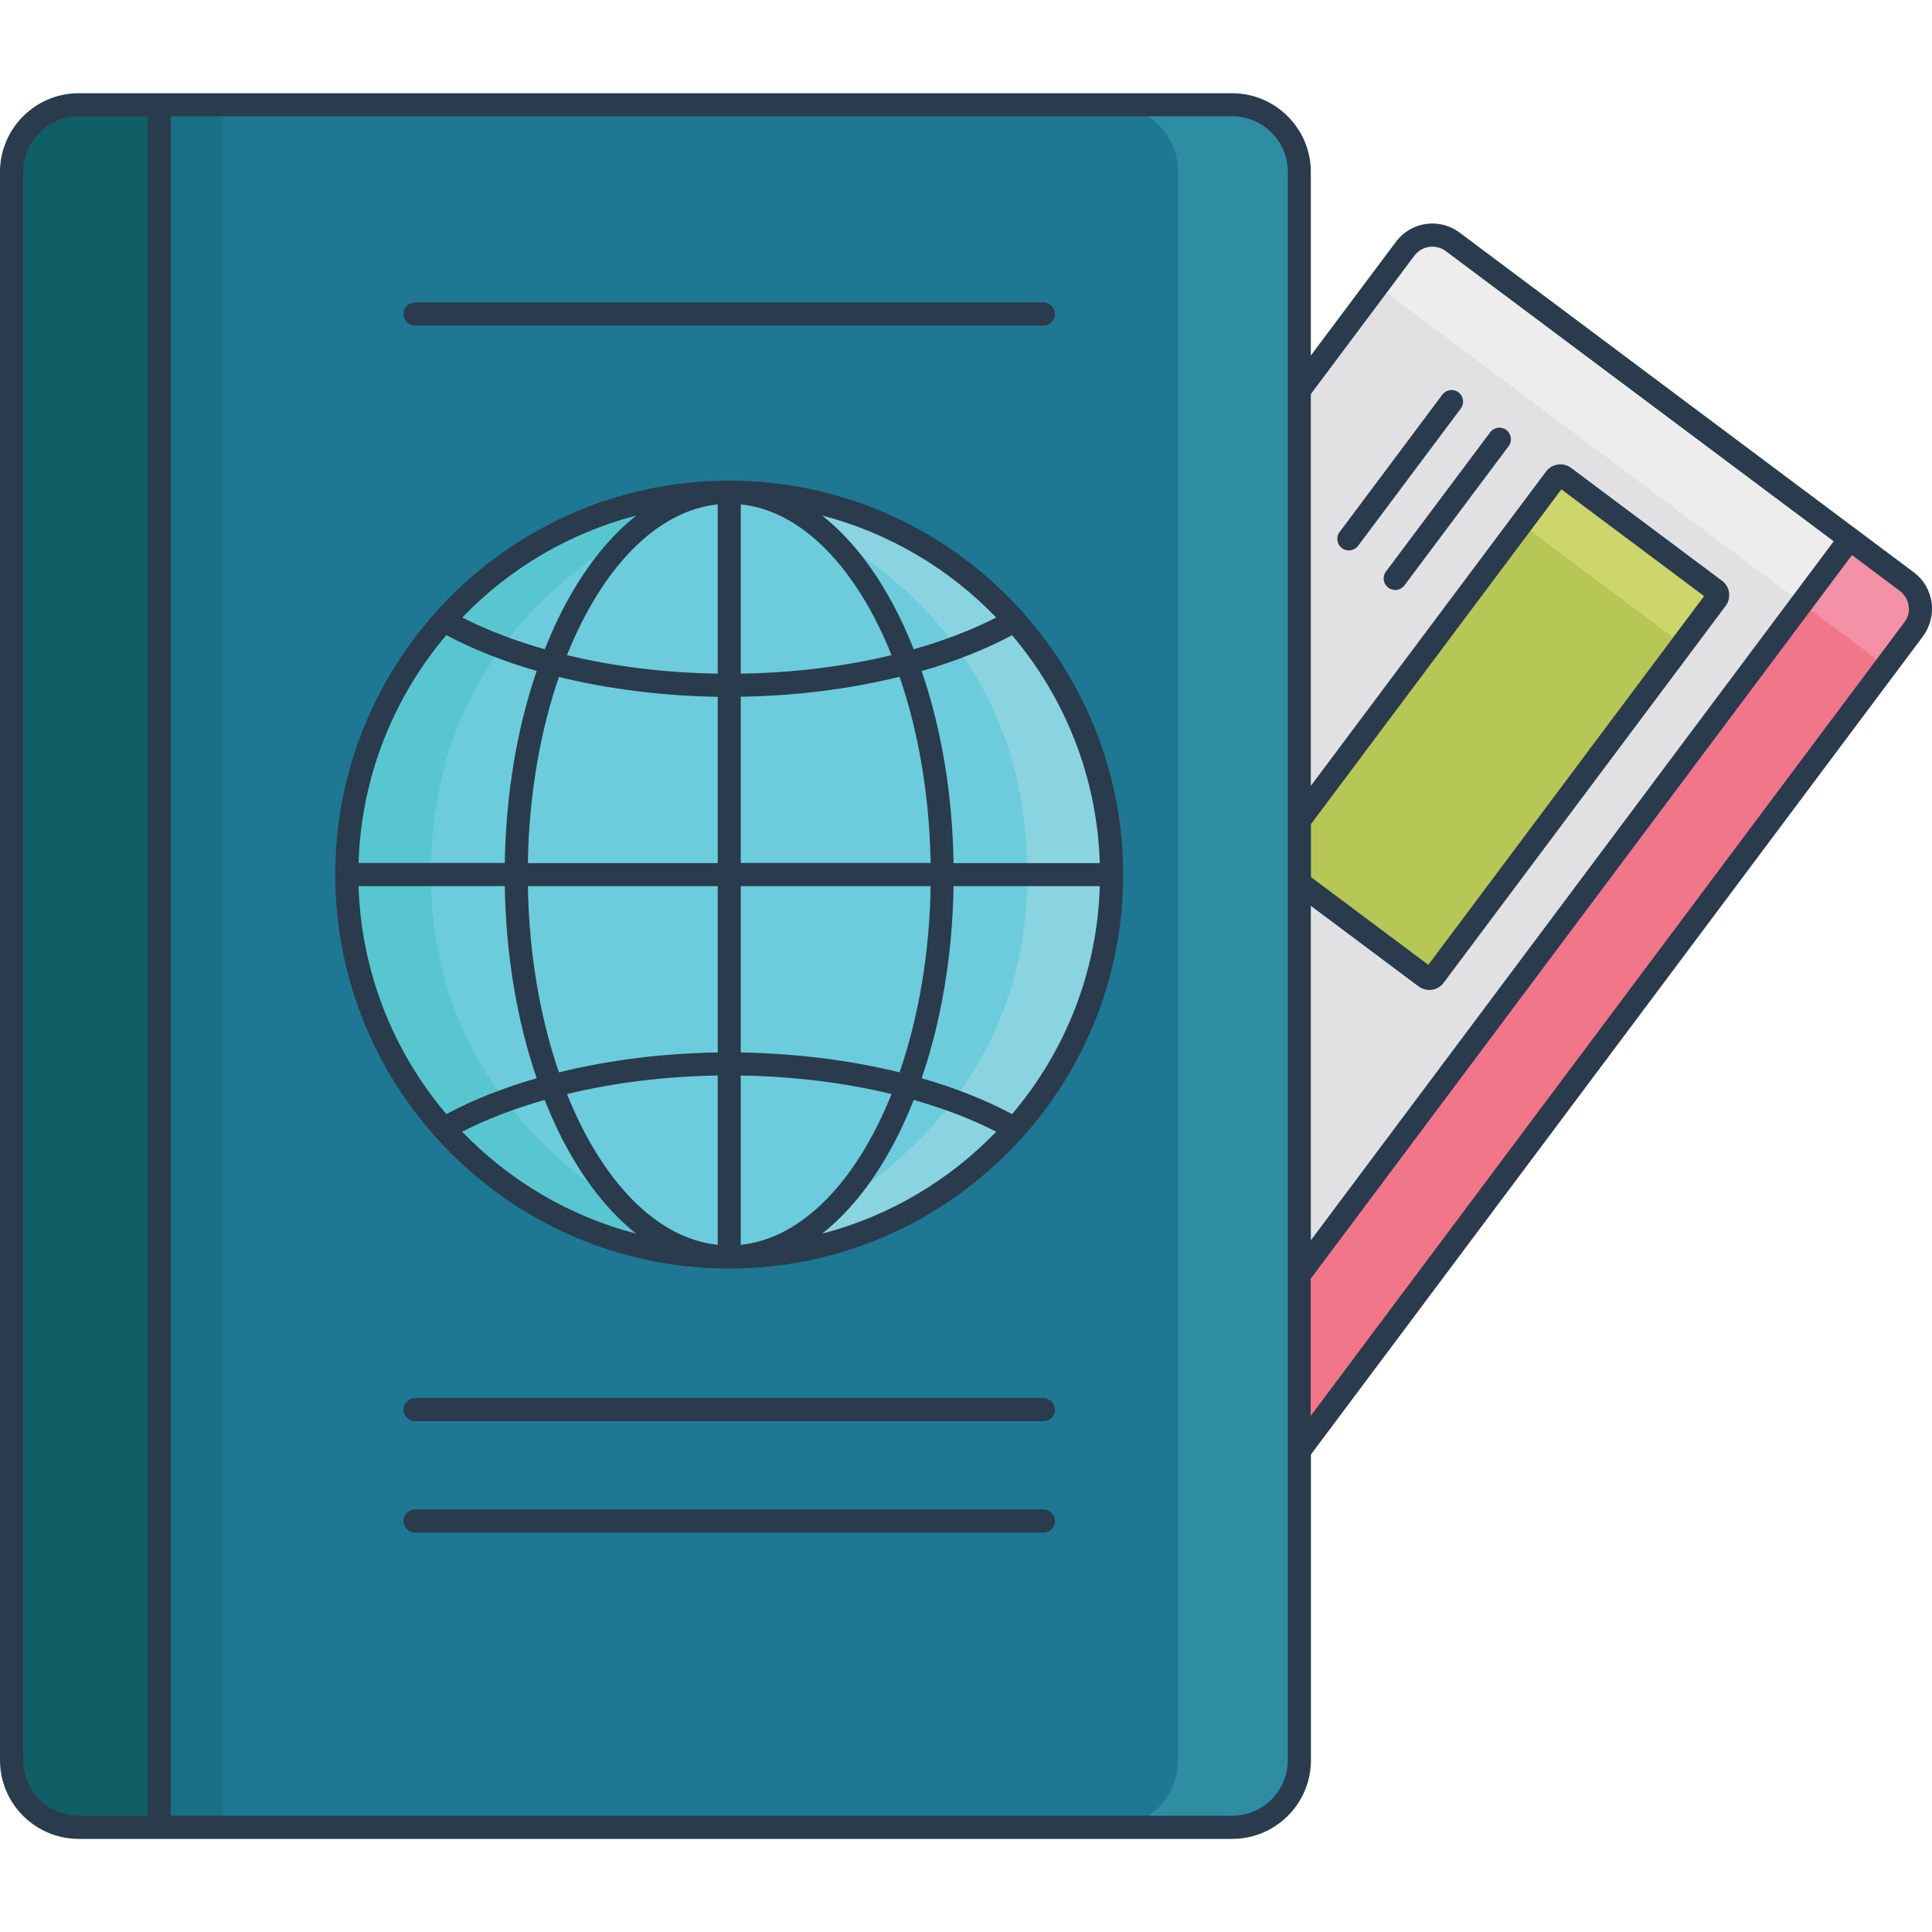 <svg width="50" height="50" viewBox="0 0 50 50" fill="none" xmlns="http://www.w3.org/2000/svg">
<g clip-path="url(#clip0_3_13057)">
<path d="M25.694 46.68L13.939 37.889C13.551 37.599 13.473 37.049 13.763 36.661L36.369 6.438C36.658 6.05 37.209 5.972 37.597 6.262L49.355 15.056C49.743 15.346 49.821 15.896 49.531 16.284L26.925 46.507C26.632 46.892 26.082 46.969 25.694 46.68Z" fill="#E1E0E2"/>
<path d="M49.352 15.053L37.593 6.258C37.205 5.969 36.655 6.047 36.366 6.435L35.568 7.5C35.731 7.518 35.889 7.574 36.027 7.68L48.403 16.937C48.551 17.05 48.657 17.198 48.717 17.36L49.525 16.277C49.817 15.893 49.74 15.342 49.352 15.053Z" fill="#EEEDEE"/>
<path d="M36.887 25.284L32.985 22.366C32.911 22.31 32.897 22.207 32.95 22.133L40.245 12.383C40.302 12.308 40.404 12.294 40.478 12.347L44.38 15.265C44.454 15.321 44.468 15.424 44.415 15.498L37.12 25.248C37.067 25.326 36.961 25.34 36.887 25.284Z" fill="#B6C755"/>
<path d="M44.384 15.265L40.482 12.347C40.408 12.291 40.302 12.309 40.249 12.383L39.371 13.557L43.541 16.676L44.419 15.501C44.472 15.424 44.458 15.321 44.384 15.265Z" fill="#CDD66A"/>
<path d="M25.693 46.68C26.081 46.969 26.631 46.892 26.921 46.504L49.527 16.281C49.816 15.893 49.739 15.342 49.351 15.053L47.873 13.949L24.215 45.576L25.693 46.68Z" fill="#F27689"/>
<path d="M49.35 15.053L47.872 13.949L46.627 15.61L48.401 16.937C48.55 17.05 48.656 17.198 48.715 17.36L49.523 16.277C49.816 15.893 49.739 15.342 49.35 15.053Z" fill="#F491A7"/>
<path d="M31.889 47.291H2.036C1.077 47.291 0.301 46.514 0.301 45.555V4.449C0.301 3.489 1.077 2.713 2.036 2.713H31.892C32.852 2.713 33.628 3.489 33.628 4.449V45.555C33.625 46.511 32.849 47.291 31.889 47.291Z" fill="#1E7894"/>
<path d="M3.208 2.713C2.249 2.713 1.473 3.489 1.473 4.449V45.555C1.473 46.514 2.249 47.291 3.208 47.291H5.759V2.713H3.208Z" fill="#197085"/>
<path d="M31.888 2.713H28.752C29.712 2.713 30.488 3.489 30.488 4.449V45.555C30.488 46.514 29.712 47.291 28.752 47.291H31.888C32.848 47.291 33.624 46.514 33.624 45.555V4.449C33.624 3.489 32.848 2.713 31.888 2.713Z" fill="#2E8DA3"/>
<path d="M2.036 2.713C1.077 2.713 0.301 3.489 0.301 4.449V45.555C0.301 46.514 1.077 47.291 2.036 47.291H4.118V2.713H2.036Z" fill="#105F66"/>
<path d="M38.983 11.127C38.852 11.028 38.665 11.056 38.566 11.187L35.868 14.793C35.769 14.923 35.797 15.11 35.928 15.209C35.981 15.248 36.044 15.269 36.108 15.269C36.199 15.269 36.288 15.226 36.347 15.149L39.046 11.543C39.142 11.413 39.113 11.226 38.983 11.127Z" fill="#293B4C"/>
<path d="M37.745 10.153C37.614 10.054 37.427 10.082 37.328 10.213L34.669 13.769C34.57 13.899 34.598 14.086 34.728 14.185C34.781 14.224 34.845 14.245 34.908 14.245C35 14.245 35.088 14.203 35.148 14.125L37.808 10.569C37.904 10.435 37.875 10.252 37.745 10.153Z" fill="#293B4C"/>
<path d="M49.989 15.586C49.944 15.276 49.781 15 49.531 14.813L37.773 6.019C37.254 5.63 36.517 5.736 36.129 6.255L33.924 9.201V4.449C33.924 3.327 33.01 2.413 31.888 2.413H2.036C0.914 2.413 0 3.327 0 4.449V45.555C0 46.677 0.914 47.59 2.036 47.59H31.892C33.014 47.59 33.927 46.677 33.927 45.555V37.642L49.771 16.461C49.954 16.207 50.032 15.9 49.989 15.586ZM3.821 46.991H2.036C1.242 46.991 0.6 46.345 0.6 45.555V4.449C0.6 3.655 1.245 3.013 2.036 3.013H3.821V46.991ZM33.328 45.555C33.328 46.349 32.682 46.991 31.892 46.991H4.417V3.009H31.892C32.685 3.009 33.328 3.655 33.328 4.445V45.555ZM33.924 21.333L40.408 12.665L44.102 15.427L36.965 24.97L33.927 22.698V21.333H33.924ZM33.924 23.442L36.711 25.527C36.792 25.587 36.891 25.619 36.989 25.619C37.011 25.619 37.035 25.619 37.056 25.616C37.18 25.598 37.289 25.535 37.363 25.432L44.659 15.681C44.733 15.582 44.765 15.459 44.747 15.335C44.729 15.212 44.666 15.103 44.564 15.029L40.662 12.111C40.457 11.956 40.164 11.998 40.009 12.206L33.924 20.338V10.199L36.605 6.615C36.795 6.361 37.159 6.308 37.416 6.498L47.456 14.009L33.924 32.1V23.442ZM49.287 16.101L33.92 36.644V33.095L47.929 14.365L49.167 15.293C49.291 15.385 49.372 15.523 49.393 15.674C49.421 15.826 49.383 15.978 49.287 16.101Z" fill="#293B4C"/>
<path d="M18.872 32.53C24.337 32.53 28.768 28.099 28.768 22.634C28.768 17.169 24.337 12.739 18.872 12.739C13.407 12.739 8.977 17.169 8.977 22.634C8.977 28.099 13.407 32.53 18.872 32.53Z" fill="#6CCCDC"/>
<path d="M18.871 12.739C18.871 12.739 26.59 14.668 26.59 22.634C26.59 30.262 18.871 32.53 18.871 32.53C24.336 32.53 28.767 28.099 28.767 22.634C28.767 17.17 24.336 12.739 18.871 12.739Z" fill="#8AD4E1"/>
<path d="M18.872 12.739C18.872 12.739 11.153 14.668 11.153 22.634C11.153 30.262 18.872 32.53 18.872 32.53C13.408 32.53 8.977 28.099 8.977 22.634C8.977 17.17 13.408 12.739 18.872 12.739Z" fill="#58C6CF"/>
<path d="M26.453 15.826C24.586 13.748 21.881 12.439 18.871 12.439C15.866 12.439 13.16 13.748 11.29 15.826C11.265 15.847 11.244 15.871 11.226 15.9C9.642 17.699 8.676 20.056 8.676 22.634C8.676 25.217 9.642 27.577 11.23 29.376C11.244 29.397 11.262 29.418 11.283 29.436C13.149 31.517 15.858 32.83 18.871 32.83C21.877 32.83 24.583 31.521 26.453 29.443C26.477 29.422 26.498 29.401 26.516 29.373C28.104 27.573 29.067 25.217 29.067 22.638C29.067 20.059 28.104 17.699 26.516 15.903C26.498 15.871 26.477 15.847 26.453 15.826ZM16.469 13.342C15.813 13.861 15.22 14.584 14.715 15.491C14.486 15.9 14.281 16.341 14.098 16.803C13.318 16.581 12.599 16.305 11.964 15.981C13.174 14.722 14.726 13.794 16.469 13.342ZM11.551 16.436C12.242 16.806 13.033 17.117 13.89 17.364C13.378 18.853 13.093 20.556 13.064 22.334H9.279C9.35 20.091 10.193 18.041 11.551 16.436ZM11.551 28.833C10.193 27.231 9.35 25.178 9.279 22.934H13.064C13.093 24.716 13.378 26.416 13.89 27.905C13.033 28.152 12.242 28.462 11.551 28.833ZM11.96 29.288C12.595 28.963 13.315 28.688 14.095 28.466C14.278 28.928 14.483 29.369 14.712 29.778C15.22 30.688 15.809 31.408 16.465 31.927C14.726 31.475 13.174 30.547 11.96 29.288ZM18.575 32.216C16.977 32.05 15.569 30.551 14.673 28.314C15.883 28.021 17.21 27.856 18.575 27.834V32.216ZM18.575 27.238C17.136 27.259 15.739 27.439 14.465 27.753C13.982 26.349 13.692 24.702 13.661 22.934H18.575V27.238ZM18.575 22.338H13.661C13.689 20.571 13.982 18.923 14.465 17.519C15.739 17.833 17.139 18.009 18.575 18.034V22.338ZM18.575 17.434C17.21 17.413 15.88 17.247 14.673 16.955C15.569 14.718 16.977 13.219 18.575 13.053V17.434ZM25.782 15.981C25.147 16.305 24.428 16.581 23.648 16.803C23.465 16.341 23.26 15.9 23.03 15.491C22.523 14.58 21.933 13.861 21.277 13.342C23.016 13.794 24.569 14.722 25.782 15.981ZM19.171 13.053C20.769 13.219 22.177 14.718 23.073 16.955C21.863 17.247 20.536 17.413 19.171 17.434V13.053ZM19.171 18.031C20.61 18.009 22.008 17.829 23.281 17.515C23.764 18.92 24.054 20.567 24.085 22.334H19.171V18.031ZM19.171 22.934H24.085C24.057 24.702 23.764 26.349 23.281 27.753C22.008 27.439 20.607 27.263 19.171 27.238V22.934ZM19.171 27.834C20.536 27.856 21.866 28.021 23.073 28.314C22.177 30.551 20.769 32.05 19.171 32.216V27.834ZM21.277 31.927C21.933 31.408 22.526 30.685 23.03 29.778C23.26 29.369 23.465 28.928 23.648 28.466C24.428 28.688 25.147 28.963 25.782 29.288C24.569 30.547 23.016 31.475 21.277 31.927ZM26.192 28.833C25.5 28.462 24.71 28.152 23.852 27.905C24.364 26.416 24.65 24.712 24.678 22.934H28.463C28.396 25.178 27.553 27.231 26.192 28.833ZM24.678 22.338C24.65 20.556 24.364 18.856 23.852 17.367C24.71 17.12 25.5 16.81 26.192 16.439C27.55 18.041 28.393 20.094 28.463 22.338H24.678Z" fill="#293B4C"/>
<path d="M27 36.181H10.743C10.577 36.181 10.443 36.315 10.443 36.481C10.443 36.647 10.577 36.781 10.743 36.781H27.003C27.169 36.781 27.303 36.647 27.303 36.481C27.299 36.315 27.165 36.181 27 36.181Z" fill="#293B4C"/>
<path d="M27 7.828H10.743C10.577 7.828 10.443 7.962 10.443 8.128C10.443 8.294 10.577 8.428 10.743 8.428H27.003C27.169 8.428 27.303 8.294 27.303 8.128C27.303 7.962 27.165 7.828 27 7.828Z" fill="#293B4C"/>
<path d="M27 39.063H10.743C10.577 39.063 10.443 39.197 10.443 39.363C10.443 39.529 10.577 39.663 10.743 39.663H27.003C27.169 39.663 27.303 39.529 27.303 39.363C27.299 39.197 27.165 39.063 27 39.063Z" fill="#293B4C"/>
</g>
<defs>
<clipPath id="clip0_3_13057">
<rect width="50" height="50" fill="white"/>
</clipPath>
</defs>
</svg>
